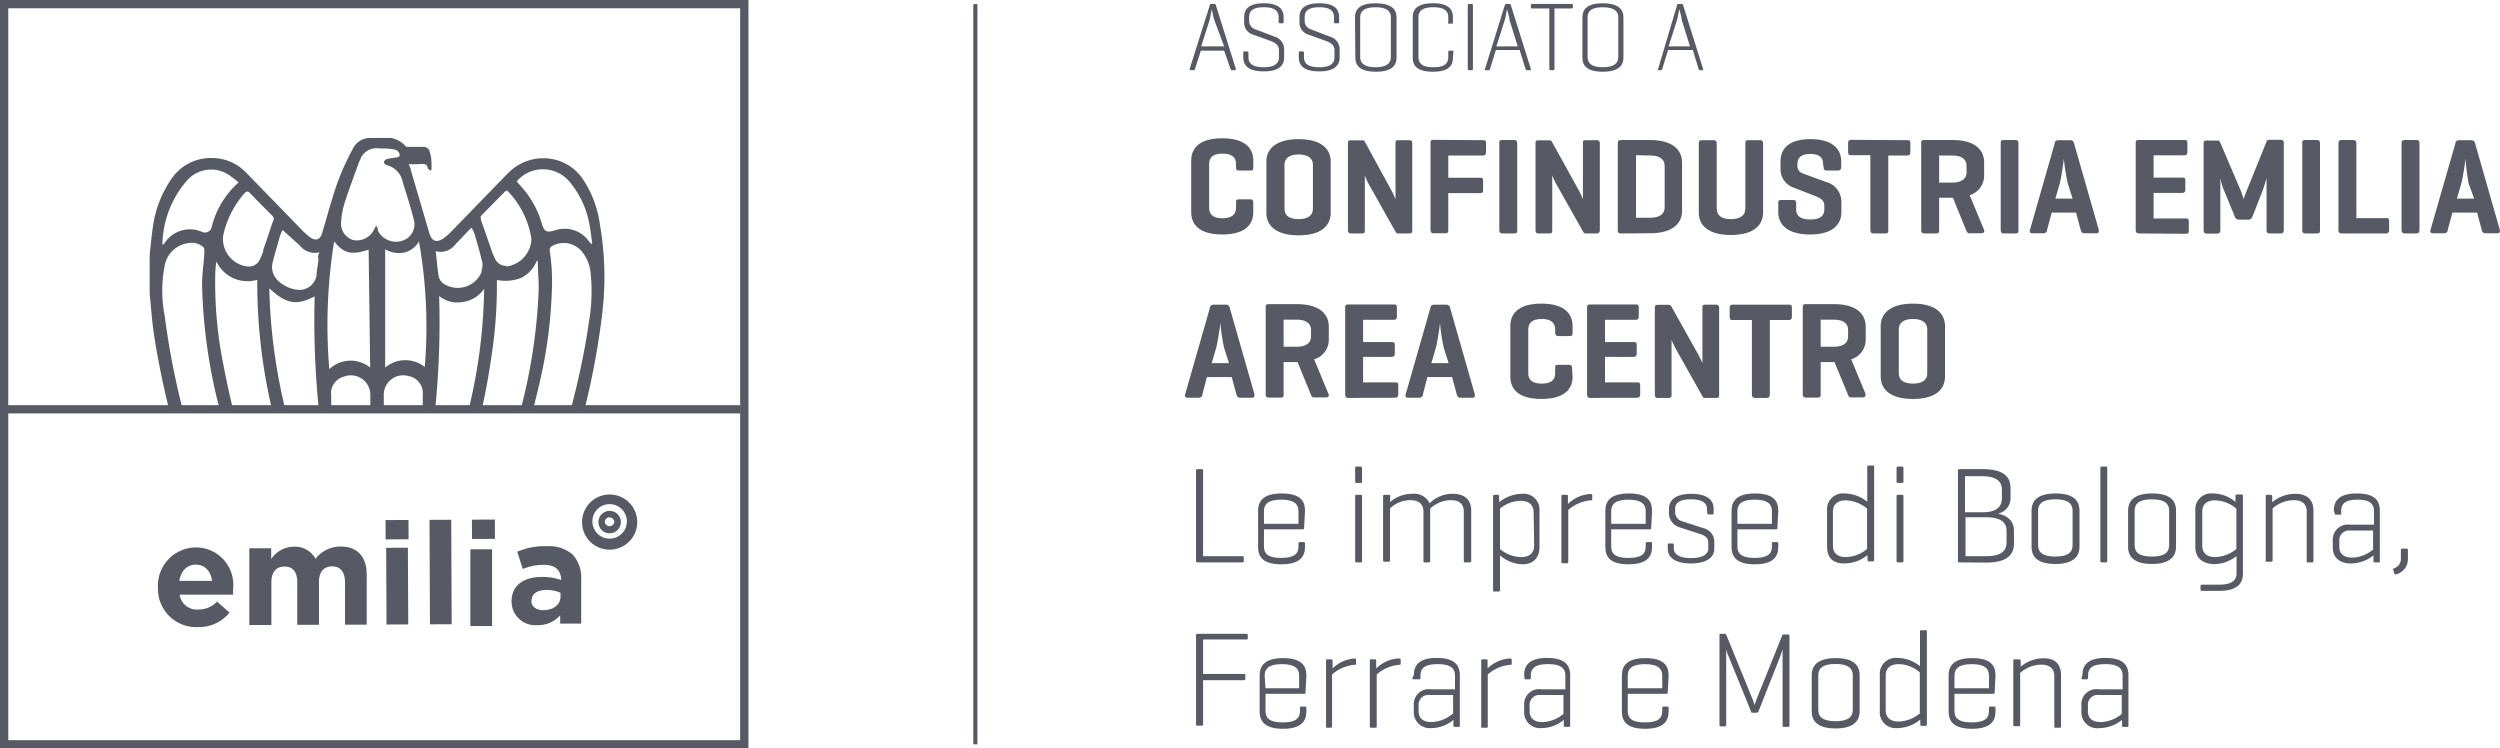 <?xml version="1.0" encoding="UTF-8"?> <svg xmlns="http://www.w3.org/2000/svg" viewBox="0 0 145 43.41"><defs><style> .cls-1 { fill: #575a64; } </style></defs><g id="Livello_2" data-name="Livello 2"><g id="Livello_1-2" data-name="Livello 1"><g><rect class="cls-1" x="56.45" y="0.24" width="0.24" height="42.93"></rect><path class="cls-1" d="M43.41,43.41H0V0H43.41ZM.48,42.93H42.93V.48H.48Z"></path><path class="cls-1" d="M11.5,36.37a2.26,2.26,0,0,0,1.81-.84l-.72-.64a1.43,1.43,0,0,1-1.08.46,1,1,0,0,1-1.09-.86l3.1,0c0-.11,0-.23,0-.33a2.17,2.17,0,0,0-2.17-2.41,2.22,2.22,0,0,0-2.19,2.33v0A2.22,2.22,0,0,0,11.5,36.37Zm-.14-3.62c.53,0,.86.38.94.94H10.4C10.5,33.12,10.84,32.75,11.36,32.75Z"></path><path class="cls-1" d="M15.74,36.25V33.77c0-.6.29-.91.76-.91s.74.3.74.9v2.48H18.5V33.75c0-.59.29-.9.76-.9s.74.3.75.9v2.48h1.26V33.33c0-1.07-.58-1.64-1.51-1.63a1.82,1.82,0,0,0-1.46.71,1.34,1.34,0,0,0-1.26-.7,1.57,1.57,0,0,0-1.31.72V31.8H14.46l0,4.45Z"></path><rect class="cls-1" x="22.41" y="31.77" width="1.26" height="4.45" transform="translate(-0.15 0.1) rotate(-0.25)"></rect><rect class="cls-1" x="22.36" y="30.16" width="1.33" height="1.12" transform="translate(-0.14 0.11) rotate(-0.27)"></rect><rect class="cls-1" x="24.92" y="30.15" width="1.26" height="6.06" transform="translate(-0.14 0.11) rotate(-0.25)"></rect><rect class="cls-1" x="27.38" y="30.13" width="1.33" height="1.12" transform="translate(-0.14 0.13) rotate(-0.25)"></rect><rect class="cls-1" x="27.43" y="31.74" width="1.26" height="4.45" transform="matrix(1, 0, 0, 1, -0.15, 0.12)"></rect><path class="cls-1" d="M31.15,36.26a1.72,1.72,0,0,0,1.34-.57v.48h1.22V33.59a2,2,0,0,0-.49-1.42,2.09,2.09,0,0,0-1.5-.49A4,4,0,0,0,30,32l.32,1a3.29,3.29,0,0,1,1.23-.24c.63,0,.95.28,1,.81v.07a3.4,3.4,0,0,0-1.09-.18c-1.06,0-1.79.46-1.79,1.43v0A1.38,1.38,0,0,0,31.15,36.26Zm-.32-1.42c0-.4.33-.62.87-.62a2,2,0,0,1,.81.16v.22c0,.46-.4.79-1,.79-.4,0-.69-.2-.69-.54Z"></path><path class="cls-1" d="M35.36,31.88a1.6,1.6,0,1,0-1.6-1.59A1.59,1.59,0,0,0,35.36,31.88Zm0-2.64a1,1,0,1,1-1,1.05A1,1,0,0,1,35.36,29.24Z"></path><path class="cls-1" d="M35.36,30.93a.65.65,0,1,0-.65-.64A.64.64,0,0,0,35.36,30.93Zm0-.92a.28.28,0,0,1,.27.28.28.28,0,0,1-.55,0A.28.28,0,0,1,35.36,30Z"></path><rect class="cls-1" x="0.24" y="23.5" width="42.72" height="0.48"></rect><path class="cls-1" d="M34.8,13.06a6.23,6.23,0,0,0-1-2.68,2.75,2.75,0,0,0-2.18-1.2,2.86,2.86,0,0,0-2.19.9c-1.06,1.08-2.11,2.18-3.17,3.26a3.48,3.48,0,0,1-.53.48c-.42.29-.7.17-.84-.33-.35-1.21-.71-2.42-1.06-3.62,0-.11-.08-.21-.12-.35a5.11,5.11,0,0,0,.58,0c.25,0,.48-.08.53.27,0,0,.09.06.14.1s.07-.09.07-.13c0-.31,0-.63-.1-.93a.36.36,0,0,0-.38-.31h-.76c-.08,0-.19,0-.23,0A1.51,1.51,0,0,0,22.68,8H21.57a.5.5,0,0,1-.13,0,1.11,1.11,0,0,0-1,.68,14,14,0,0,0-1.15,2.78c-.2.63-.37,1.27-.56,1.9l-.06.22c-.14.33-.36.4-.66.2a3.63,3.63,0,0,1-.47-.41c-1.08-1.11-2.16-2.23-3.25-3.34a2.71,2.71,0,0,0-1.87-.86,2.76,2.76,0,0,0-2.54,1.3,6.38,6.38,0,0,0-1,2.61c-.09.56-.13,1.12-.2,1.67a.85.85,0,0,1,0,.17v1.85a2,2,0,0,1,0,.24c.08.79.13,1.59.25,2.38.21,1.41.5,2.79.83,4.17h.79a44.87,44.87,0,0,1-1-5.26,7.6,7.6,0,0,1,0-2.89A1.61,1.61,0,0,1,11,14.09a1,1,0,0,1,.79.24.3.3,0,0,1,.06.2c0,.65-.14,1.3-.13,2a31.12,31.12,0,0,0,.93,6.85,2.33,2.33,0,0,1,.07.25h.77c-.2-.83-.38-1.66-.54-2.51a24,24,0,0,1-.47-4.71c0-.41,0-.82.07-1.24a2,2,0,0,0,2.37,1.06v.29a32,32,0,0,0,.83,7.11h.77a32.54,32.54,0,0,1-.9-6.91c1,.94,1.6,1,2.63.47a51.08,51.08,0,0,0,.23,6.44h.73c0-.22,0-.45,0-.67a1,1,0,0,1,.72-1.11,1.13,1.13,0,0,1,1.55,1.05c0,.24,0,.49,0,.73h.78c0-.22,0-.45,0-.67a1.13,1.13,0,0,1,1.47-1.14,1,1,0,0,1,.79,1.08c0,.24,0,.49,0,.73h.73a49.46,49.46,0,0,0,.22-6.46,1.69,1.69,0,0,0,1.4.34,1.79,1.79,0,0,0,1.21-.76,31.09,31.09,0,0,1-.87,6.88h.76c.22-1,.4-2,.55-3.06a26.91,26.91,0,0,0,.3-3.8c0-.17,0-.34,0-.53a2.59,2.59,0,0,0,1.38-.11,1.84,1.84,0,0,0,.93-1h.06c0,.58.07,1.16.05,1.74a31.8,31.8,0,0,1-1,6.72h.72c.16-.64.32-1.29.46-1.94A27,27,0,0,0,32,17.05a12,12,0,0,0-.11-2.47.27.27,0,0,1,.15-.32,1.37,1.37,0,0,1,1.71.33,2.32,2.32,0,0,1,.51,1.28,10.47,10.47,0,0,1-.11,2.85c-.23,1.64-.59,3.26-1,4.86h.79a44.17,44.17,0,0,0,1-5.49A17.67,17.67,0,0,0,34.8,13.06Zm-22.52.1a.4.4,0,0,1-.56.29,1.75,1.75,0,0,0-2.2.69s0,0-.1.06a5.79,5.79,0,0,1,1.48-3.79,1.86,1.86,0,0,1,2.49-.18c.15.1.29.22.45.35A5.06,5.06,0,0,0,12.28,13.16Zm3,1.38a4,4,0,0,1-.24.57.7.7,0,0,1-.64.35,1.61,1.61,0,0,1-1.46-1.77,5.39,5.39,0,0,1,1.23-2.47c.13-.14.22-.15.35,0,.43.45.87.89,1.31,1.33a.24.24,0,0,1,0,.29C15.64,13.39,15.45,14,15.25,14.54Zm3.19.42c0,.32-.1.65-.11,1a1,1,0,0,1-1.06.85,1.94,1.94,0,0,1-1.14-.5,1.09,1.09,0,0,1-.35-1.08c.13-.52.28-1,.43-1.55a3,3,0,0,1,.15-.34l1,.9a1.09,1.09,0,0,0,1.14.39C18.47,14.74,18.45,14.85,18.44,15Zm3,6.36a1.8,1.8,0,0,0-2.37.09A30.55,30.55,0,0,1,19.38,14c.56.71,1,.81,2,.48Zm.47-8-.12-.24-.14.26a1.11,1.11,0,0,1-1.21.58,1,1,0,0,1-.69-1A4.81,4.81,0,0,1,20,11.73c.25-.78.54-1.54.82-2.32a.67.67,0,0,1,.06-.12A1,1,0,0,1,22,8.61c.29,0,.58,0,.87.06a.35.35,0,0,1,.24.14c.14.21.07.31-.17.33a4.34,4.34,0,0,0-.52.09.23.23,0,0,0-.15.17.22.22,0,0,0,.14.17,1.26,1.26,0,0,1,.95,1c.22.7.45,1.41.63,2.13a1,1,0,0,1-.62,1.25A1.18,1.18,0,0,1,21.89,13.32Zm2.74,8a1.81,1.81,0,0,0-2.34,0V14.46a1.59,1.59,0,0,0,1.1.19A1.34,1.34,0,0,0,24.3,14,28.38,28.38,0,0,1,24.63,21.36Zm3.27-5.59a1.5,1.5,0,0,1-2.27.69.77.77,0,0,1-.23-.36c-.08-.48-.12-1-.18-1.49a1.07,1.07,0,0,0,1.16-.42c.26-.26.52-.54.78-.81a.94.94,0,0,1,.14-.13,1.85,1.85,0,0,1,.18.38c.16.55.32,1.1.45,1.66A1,1,0,0,1,27.9,15.77Zm1.44-.31a.7.7,0,0,1-.65-.36,3.25,3.25,0,0,1-.24-.57c-.2-.57-.39-1.14-.6-1.71,0-.11-.05-.18,0-.26l1.36-1.38c.08-.09.15-.12.24,0a5.11,5.11,0,0,1,1.32,2.69.39.39,0,0,1,0,.09A1.67,1.67,0,0,1,29.34,15.46Zm4.89-1.28c-.1-.12-.2-.25-.31-.37a1.73,1.73,0,0,0-1.81-.4c-.46.13-.58.07-.73-.38a5.39,5.39,0,0,0-1.13-2.09l-.33-.38a2,2,0,0,1,3-.05,5.26,5.26,0,0,1,1.22,2.56c.07.36.11.73.16,1.09Z"></path><g><g><path class="cls-1" d="M72.69,12.31c0,.66-.41,1.29-1.8,1.29s-1.8-.63-1.8-1.29v-3c0-.66.41-1.29,1.8-1.29s1.8.63,1.8,1.29v.39c0,.14,0,.19-.17.19h-.64c-.14,0-.19,0-.19-.19v-.2c0-.39-.27-.59-.79-.59s-.77.2-.77.59v2.56c0,.4.26.6.77.6s.79-.2.79-.6v-.3c0-.14,0-.2.19-.2h.64c.13,0,.17.06.17.2Z"></path><path class="cls-1" d="M73.45,9.36c0-.66.48-1.29,1.87-1.29s1.86.63,1.86,1.29v3c0,.66-.47,1.29-1.86,1.29s-1.87-.63-1.87-1.29Zm2.7.19c0-.39-.32-.59-.83-.59s-.82.2-.82.59v2.56c0,.4.3.6.82.6s.83-.2.83-.6Z"></path><path class="cls-1" d="M81.91,13.34c0,.13,0,.2-.18.2h-.61a.17.17,0,0,1-.18-.1l-1.48-2.63a3.75,3.75,0,0,1-.3-.64v3.17c0,.13,0,.2-.19.2h-.6c-.14,0-.19-.07-.19-.2v-5c0-.14,0-.2.19-.2H79c.09,0,.13,0,.16.08L80.68,11a5.42,5.42,0,0,1,.26.56V8.33c0-.14,0-.2.18-.2h.61c.14,0,.18.06.18.2Z"></path><path class="cls-1" d="M86,8.13c.13,0,.19,0,.19.19v.5c0,.15-.06.2-.19.2H84v1.29h1.83c.14,0,.19,0,.19.19V11c0,.14,0,.2-.19.2H84v2.12c0,.14,0,.21-.18.21h-.67c-.14,0-.18-.07-.18-.21v-5c0-.15,0-.21.18-.21Z"></path><path class="cls-1" d="M88,13.33c0,.14,0,.21-.18.21h-.67c-.14,0-.19-.07-.19-.21v-5c0-.15,0-.21.19-.21h.67c.13,0,.18.06.18.21Z"></path><path class="cls-1" d="M92.79,13.34c0,.13-.05.2-.19.2H92a.17.17,0,0,1-.18-.1l-1.48-2.63a4.4,4.4,0,0,1-.31-.64v3.17c0,.13,0,.2-.18.2h-.61c-.14,0-.18-.07-.18-.2v-5c0-.14,0-.2.18-.2h.61a.15.15,0,0,1,.16.08L91.55,11a5.42,5.42,0,0,1,.26.56V8.33c0-.14,0-.2.19-.2h.6c.14,0,.19.06.19.2Z"></path><path class="cls-1" d="M94,13.54c-.13,0-.17-.07-.17-.21v-5c0-.15.05-.21.19-.21h1.67c1.39,0,1.87.63,1.87,1.3v2.81c0,.67-.48,1.3-1.87,1.3ZM94.89,9v3.63h.82c.52,0,.84-.2.84-.6V9.62c0-.4-.32-.6-.84-.6Z"></path><path class="cls-1" d="M99.57,12.11c0,.4.31.6.82.6s.84-.2.84-.6V8.34c0-.15,0-.21.18-.21h.67c.14,0,.18.06.18.21v4c0,.66-.48,1.29-1.87,1.29s-1.86-.63-1.86-1.29v-4c0-.15,0-.21.19-.21h.67c.13,0,.18.06.18.21Z"></path><path class="cls-1" d="M105.74,9.51c0-.39-.25-.58-.74-.58s-.75.19-.75.58v.12a.45.45,0,0,0,.31.43l1.34.49a1.19,1.19,0,0,1,.9,1.14v.62c0,.66-.45,1.29-1.82,1.29s-1.84-.63-1.84-1.29V11.8c0-.14,0-.2.19-.2H104c.14,0,.18.06.18.2v.36c0,.39.3.57.82.57s.81-.18.81-.57v-.25c0-.33-.31-.46-.65-.59l-1.19-.46a1.13,1.13,0,0,1-.7-1V9.36c0-.66.4-1.29,1.74-1.29s1.78.63,1.78,1.29v.33a.18.18,0,0,1-.2.2h-.64c-.13,0-.18-.07-.18-.2Z"></path><path class="cls-1" d="M110.61,8.13c.13,0,.19,0,.19.19v.5c0,.15-.06.2-.19.2h-1.09v4.31c0,.14,0,.21-.18.21h-.67c-.14,0-.19-.07-.19-.21V9h-1.09c-.14,0-.2,0-.2-.2v-.5c0-.14.06-.19.2-.19Z"></path><path class="cls-1" d="M112.47,11.48v1.85c0,.14,0,.21-.19.21h-.67c-.13,0-.18-.07-.18-.21v-5c0-.15,0-.21.18-.21h1.62c1.39,0,1.85.63,1.85,1.3v.75a1.18,1.18,0,0,1-.84,1.15l.83,2c.05.13,0,.21-.18.21h-.67c-.11,0-.14-.08-.2-.21l-.75-1.85h-.8Zm0-2.46v1.57h.76c.51,0,.83-.2.83-.6V9.62c0-.4-.32-.6-.83-.6Z"></path><path class="cls-1" d="M117.07,13.33c0,.14,0,.21-.18.21h-.67c-.14,0-.18-.07-.18-.21v-5c0-.15,0-.21.18-.21h.67c.14,0,.18.06.18.21Z"></path><path class="cls-1" d="M120.06,8.13c.14,0,.2.06.24.2l1.43,5c0,.13,0,.2-.14.2h-.69c-.13,0-.18-.07-.22-.2l-.27-1H119l-.27,1c0,.13-.09.2-.23.2h-.62c-.14,0-.18-.07-.14-.2l1.43-5c0-.14.1-.2.24-.2Zm-.13,2.51a13.4,13.4,0,0,1-.23-1.45c0,.1-.14,1.1-.23,1.44l-.26.89h1Z"></path><path class="cls-1" d="M124.06,13.54c-.14,0-.19-.07-.19-.21v-5c0-.15,0-.21.19-.21h2.62c.13,0,.19,0,.19.19v.5c0,.15-.06.2-.19.2h-1.77v1.29h1.64c.14,0,.2,0,.2.19V11c0,.13-.06.19-.2.19h-1.64v1.48h1.85c.14,0,.19,0,.19.19v.5c0,.14,0,.2-.19.2Z"></path><path class="cls-1" d="M132.46,13.34c0,.13-.05.2-.18.2h-.64c-.14,0-.18-.07-.18-.2v-3s-.15.51-.23.72l-.58,1.48c-.05.13-.12.2-.25.2h-.55a.25.25,0,0,1-.24-.2l-.66-1.6a3.34,3.34,0,0,1-.17-.59v3c0,.13-.05.2-.19.2H128c-.14,0-.19-.07-.19-.2v-5c0-.14,0-.2.19-.2h.6a.16.16,0,0,1,.17.11L129.94,11c.09.21.19.55.19.55s.1-.31.2-.54l1.13-2.8c0-.08.09-.1.18-.1h.64c.13,0,.18.06.18.2Z"></path><path class="cls-1" d="M134.56,13.33c0,.14,0,.21-.18.21h-.67c-.14,0-.18-.07-.18-.21v-5c0-.15,0-.21.18-.21h.67c.14,0,.18.06.18.21Z"></path><path class="cls-1" d="M136.67,12.65h1.71c.13,0,.19,0,.19.19v.5c0,.14-.06.2-.19.2h-2.59c-.11,0-.16-.07-.16-.21v-5c0-.15.05-.21.18-.21h.67c.14,0,.19.06.19.21Z"></path><path class="cls-1" d="M140.33,13.33c0,.14-.05.21-.19.21h-.66c-.14,0-.19-.07-.19-.21v-5c0-.15.05-.21.19-.21h.66c.14,0,.19.06.19.21Z"></path><path class="cls-1" d="M143.31,8.13a.23.23,0,0,1,.25.2l1.43,5c0,.13,0,.2-.14.2h-.69c-.13,0-.19-.07-.22-.2l-.27-1h-1.43l-.27,1c0,.13-.09.2-.23.2h-.62c-.14,0-.19-.07-.15-.2l1.44-5c0-.14.1-.2.24-.2Zm-.13,2.51A13,13,0,0,1,143,9.19c0,.1-.15,1.1-.24,1.44l-.26.89h1Z"></path><path class="cls-1" d="M71.09,17.67a.22.22,0,0,1,.24.2l1.43,5c0,.13,0,.2-.14.2h-.69c-.13,0-.18-.07-.22-.2l-.27-1H70l-.26,1c0,.13-.1.2-.23.2h-.63c-.13,0-.18-.07-.14-.2l1.43-5c0-.13.1-.2.24-.2ZM71,20.18a11,11,0,0,1-.22-1.45c0,.1-.15,1.11-.24,1.44l-.26.89h1Z"></path><path class="cls-1" d="M74.45,21v1.85c0,.15,0,.21-.18.21H73.6c-.14,0-.19-.06-.19-.21v-5c0-.14,0-.21.19-.21h1.61c1.39,0,1.86.63,1.86,1.3v.75a1.18,1.18,0,0,1-.85,1.15l.83,2c.06.13,0,.21-.17.21H76.2c-.11,0-.14-.08-.19-.21L75.26,21h-.81Zm0-2.46v1.57h.76c.51,0,.83-.2.83-.6v-.37c0-.4-.32-.6-.83-.6Z"></path><path class="cls-1" d="M78.2,23.08c-.13,0-.18-.06-.18-.21v-5c0-.14,0-.21.18-.21h2.63c.13,0,.19,0,.19.19v.5c0,.15-.06.2-.19.2H79.06v1.29H80.7c.14,0,.2,0,.2.19v.48c0,.13-.06.19-.2.19H79.06v1.48h1.85c.13,0,.19,0,.19.19v.5c0,.14-.06.2-.19.2Z"></path><path class="cls-1" d="M83.87,17.67a.22.22,0,0,1,.24.2l1.43,5c0,.13,0,.2-.14.2h-.69c-.13,0-.18-.07-.22-.2l-.27-1H82.79l-.26,1c0,.13-.1.2-.24.2h-.62c-.13,0-.18-.07-.14-.2l1.43-5c0-.13.1-.2.24-.2Zm-.13,2.51a11,11,0,0,1-.22-1.45c0,.1-.15,1.11-.24,1.44l-.26.89h1Z"></path><path class="cls-1" d="M91.21,21.85c0,.67-.42,1.29-1.81,1.29s-1.8-.62-1.8-1.29V18.91c0-.67.41-1.3,1.8-1.3s1.81.63,1.81,1.3v.38c0,.14,0,.2-.18.2h-.64c-.14,0-.19-.06-.19-.2V19.1c0-.4-.27-.6-.78-.6s-.78.2-.78.6v2.56c0,.39.26.59.78.59s.78-.2.78-.59v-.31c0-.14,0-.19.19-.19H91c.13,0,.18.05.18.19Z"></path><path class="cls-1" d="M92.23,23.08c-.13,0-.18-.06-.18-.21v-5c0-.14,0-.21.18-.21h2.63c.13,0,.19,0,.19.19v.5c0,.15-.06.2-.19.2H93.09v1.29h1.64c.14,0,.2,0,.2.19v.48c0,.13-.06.19-.2.19H93.09v1.48h1.85c.13,0,.19,0,.19.19v.5c0,.14-.06.2-.19.2Z"></path><path class="cls-1" d="M99.71,22.88c0,.14,0,.2-.18.2h-.61c-.1,0-.14,0-.18-.1l-1.48-2.63a4.4,4.4,0,0,1-.31-.64v3.17c0,.14,0,.2-.18.2h-.61c-.13,0-.18-.06-.18-.2v-5c0-.13,0-.2.18-.2h.61a.17.17,0,0,1,.16.08l1.54,2.75c.13.23.27.55.27.55V17.87c0-.13,0-.2.18-.2h.61c.13,0,.18.07.18.2Z"></path><path class="cls-1" d="M103.74,17.67c.13,0,.19,0,.19.19v.5c0,.15-.06.2-.19.2h-1.09v4.31c0,.15-.05.21-.18.21h-.67c-.14,0-.19-.06-.19-.21V18.56h-1.09c-.14,0-.2,0-.2-.2v-.5c0-.14.06-.19.2-.19Z"></path><path class="cls-1" d="M105.6,21v1.85c0,.15,0,.21-.19.21h-.66c-.14,0-.19-.06-.19-.21v-5c0-.14,0-.21.19-.21h1.61c1.39,0,1.85.63,1.85,1.3v.75a1.18,1.18,0,0,1-.84,1.15l.83,2c0,.13,0,.21-.18.21h-.67c-.11,0-.14-.08-.19-.21L106.4,21h-.8Zm0-2.46v1.57h.76c.51,0,.83-.2.83-.6v-.37c0-.4-.32-.6-.83-.6Z"></path><path class="cls-1" d="M109.08,18.91c0-.67.48-1.3,1.87-1.3s1.86.63,1.86,1.3v2.94c0,.67-.47,1.29-1.86,1.29s-1.87-.62-1.87-1.29Zm2.7.19c0-.4-.32-.6-.83-.6s-.82.2-.82.6v2.56c0,.39.3.59.82.59s.83-.2.83-.59Z"></path><path class="cls-1" d="M69.78,32.26h2.27c.06,0,.09,0,.09.09v.18c0,.07,0,.09-.09.09h-2.6s-.08,0-.08-.09V27.31c0-.06,0-.1.09-.1h.23c.06,0,.09,0,.09.1Z"></path><path class="cls-1" d="M75.64,30.61c0,.06,0,.09-.08.09H73.31v1c0,.39.21.66,1,.66s1-.27,1-.66v-.16c0-.07,0-.1.09-.1h.2c.06,0,.09,0,.09.1v.19c0,.57-.32,1-1.36,1s-1.36-.4-1.36-1V29.62c0-.58.33-1,1.37-1s1.35.4,1.35,1Zm-2.33-.23h2v-.74c0-.38-.22-.66-1-.66s-1,.28-1,.66Z"></path><path class="cls-1" d="M79,27.91c0,.07,0,.1-.1.1h-.21c-.07,0-.09,0-.09-.1v-.75c0-.06,0-.1.09-.1h.21a.09.09,0,0,1,.1.1Zm0,4.62c0,.06,0,.09-.1.09h-.21c-.07,0-.09,0-.09-.09V28.8c0-.07,0-.1.09-.1h.21c.07,0,.1,0,.1.1Z"></path><path class="cls-1" d="M80.54,28.7c.06,0,.09,0,.09.1v.32a1.91,1.91,0,0,1,1.29-.48,1,1,0,0,1,1,.55,1.87,1.87,0,0,1,1.35-.55c.72,0,1.06.4,1.06.95v2.94a.08.08,0,0,1-.09.09H85c-.07,0-.1,0-.1-.09V29.67c0-.39-.21-.66-.75-.66a1.77,1.77,0,0,0-1.2.49.5.5,0,0,1,0,.17v2.86a.08.08,0,0,1-.09.09h-.22c-.06,0-.08,0-.08-.09V29.67c0-.39-.23-.66-.76-.66a1.71,1.71,0,0,0-1.18.48v3a.08.08,0,0,1-.09.09h-.21c-.07,0-.1,0-.1-.09V28.8c0-.07,0-.1.1-.1Z"></path><path class="cls-1" d="M86.85,28.7c.07,0,.1,0,.1.1v.33a2.14,2.14,0,0,1,1.34-.49.92.92,0,0,1,1,1v2.09c0,.58-.32,1-1,1A2.08,2.08,0,0,1,87,32.21v2c0,.06,0,.1-.09.1h-.22c-.07,0-.09,0-.09-.1V28.8c0-.07,0-.1.09-.1Zm2.1,1c0-.36-.22-.65-.75-.65A1.87,1.87,0,0,0,87,29.5v2.34a1.93,1.93,0,0,0,1.23.47c.53,0,.75-.29.75-.66Z"></path><path class="cls-1" d="M92.35,28.73v.19c0,.08,0,.1-.1.1a2.22,2.22,0,0,0-1.29.56v3a.08.08,0,0,1-.09.09h-.22c-.07,0-.09,0-.09-.09V28.8c0-.07,0-.1.09-.1h.2c.06,0,.09,0,.09.1v.43a2.05,2.05,0,0,1,1.3-.58C92.31,28.65,92.35,28.67,92.35,28.73Z"></path><path class="cls-1" d="M95.77,30.61c0,.06,0,.09-.08.09H93.45v1c0,.39.2.66,1,.66s1-.27,1-.66v-.16c0-.07,0-.1.08-.1h.2c.06,0,.09,0,.09.1v.19c0,.57-.32,1-1.36,1s-1.35-.4-1.35-1V29.62c0-.58.33-1,1.36-1s1.35.4,1.35,1Zm-2.32-.23h2v-.74c0-.38-.23-.66-1-.66s-1,.28-1,.66Z"></path><path class="cls-1" d="M99,29.5c0-.33-.29-.54-.93-.54s-.91.21-.91.54v.25a.55.55,0,0,0,.43.49l1.19.39a.81.81,0,0,1,.65.73v.47c0,.47-.41.85-1.36.85s-1.34-.38-1.34-.85V31.6c0-.05,0-.08.08-.08H97a.07.07,0,0,1,.08.08v.21c0,.33.32.56,1,.56s1-.23,1-.56v-.36c0-.26-.22-.4-.48-.48l-1.2-.39a.86.86,0,0,1-.6-.76V29.5c0-.46.35-.86,1.3-.86s1.29.4,1.29.86v.25c0,.06,0,.09-.09.09h-.2s-.08,0-.08-.09Z"></path><path class="cls-1" d="M103.09,30.61c0,.06,0,.09-.08.09h-2.24v1c0,.39.21.66,1,.66s1-.27,1-.66v-.16c0-.07,0-.1.08-.1h.2c.06,0,.09,0,.09.1v.19c0,.57-.32,1-1.35,1s-1.36-.4-1.36-1V29.62c0-.58.33-1,1.36-1s1.35.4,1.35,1Zm-2.32-.23h2v-.74c0-.38-.22-.66-1-.66s-1,.28-1,.66Z"></path><path class="cls-1" d="M108.31,32.2a2.14,2.14,0,0,1-1.34.48c-.73,0-1-.39-1-1V29.62a.92.92,0,0,1,1-1,2.13,2.13,0,0,1,1.33.48v-2c0-.06,0-.1.08-.1h.23c.06,0,.09,0,.09.1v5.37a.08.08,0,0,1-.09.09h-.2c-.07,0-.09,0-.09-.09Zm-2-.55c0,.37.21.66.75.66a2,2,0,0,0,1.23-.47V29.5a2,2,0,0,0-1.23-.48c-.54,0-.75.29-.75.65Z"></path><path class="cls-1" d="M110.4,27.91c0,.07,0,.1-.09.1h-.22c-.06,0-.09,0-.09-.1v-.75c0-.06,0-.1.09-.1h.22c.06,0,.09,0,.09.1Zm0,4.62a.08.08,0,0,1-.09.09h-.22a.08.08,0,0,1-.09-.09V28.8c0-.07,0-.1.09-.1h.22c.06,0,.09,0,.09.1Z"></path><path class="cls-1" d="M113.66,32.62c-.07,0-.1,0-.1-.09V27.31a.09.09,0,0,1,.1-.1H115c1.24,0,1.61.47,1.61,1.09v.54a.91.91,0,0,1-.73.95c.65.14.93.49.93,1v.73c0,.63-.37,1.11-1.61,1.11Zm.31-5v2.09H115c.82,0,1.11-.34,1.11-.82v-.48c0-.49-.3-.79-1.2-.79ZM114,30v2.26h1.18c.91,0,1.2-.32,1.2-.81V30.8c0-.47-.29-.8-1.2-.8Z"></path><path class="cls-1" d="M117.83,29.62c0-.58.36-1,1.39-1s1.39.4,1.39,1v2.09c0,.57-.36,1-1.39,1s-1.39-.4-1.39-1Zm2.38,0c0-.39-.24-.66-1-.66s-1,.27-1,.66v2c0,.39.24.66,1,.66s1-.27,1-.66Z"></path><path class="cls-1" d="M122.22,32.53a.08.08,0,0,1-.09.09h-.22a.08.08,0,0,1-.09-.09V27.16c0-.06,0-.1.09-.1h.22c.06,0,.09,0,.09.1Z"></path><path class="cls-1" d="M123.43,29.62c0-.58.36-1,1.39-1s1.39.4,1.39,1v2.09c0,.57-.37,1-1.39,1s-1.39-.4-1.39-1Zm2.38,0c0-.39-.24-.66-1-.66s-1,.27-1,.66v2c0,.39.23.66,1,.66s1-.27,1-.66Z"></path><path class="cls-1" d="M127.33,31.71V29.62a.92.92,0,0,1,1-1,2.08,2.08,0,0,1,1.33.49l0-.33c0-.07,0-.1.09-.1H130c.07,0,.09,0,.09.1v4.49c0,.58-.34,1-1.37,1h-1c-.06,0-.09,0-.09-.1V34a.08.08,0,0,1,.09-.09h1c.75,0,1-.27,1-.66v-1a2.14,2.14,0,0,1-1.33.47C127.65,32.68,127.33,32.29,127.33,31.71Zm.4-.06c0,.37.21.66.75.66a2,2,0,0,0,1.23-.47V29.5a2,2,0,0,0-1.23-.48c-.54,0-.75.29-.75.65Z"></path><path class="cls-1" d="M131.79,28.8v.33a2.08,2.08,0,0,1,1.34-.49c.72,0,1.05.4,1.05.95v2.94c0,.06,0,.09-.08.09h-.23c-.06,0-.08,0-.08-.09V29.67c0-.39-.22-.66-.75-.66a1.87,1.87,0,0,0-1.23.48v3a.08.08,0,0,1-.09.09h-.22c-.07,0-.09,0-.09-.09V28.8c0-.07,0-.1.09-.1h.19A.09.09,0,0,1,131.79,28.8Z"></path><path class="cls-1" d="M135.36,29.62c0-.58.32-1,1.34-1s1.33.4,1.33,1v2.91c0,.06,0,.09-.08.09h-.19c-.07,0-.1,0-.1-.09v-.32a2.07,2.07,0,0,1-1.31.47c-.71,0-1.05-.4-1.05-.92v-.4a.88.88,0,0,1,1-.93h1.39v-.78c0-.38-.19-.67-.95-.67s-.95.27-.95.66v.12c0,.07,0,.09-.09.09h-.2c-.06,0-.09,0-.09-.09Zm2.28,2.25v-1.1h-1.32a.57.57,0,0,0-.64.63v.31c0,.38.23.63.75.63A1.91,1.91,0,0,0,137.64,31.87Z"></path><path class="cls-1" d="M139.25,31.91a.08.08,0,0,1,.09-.09h.23a.08.08,0,0,1,.09.09v.49a.91.91,0,0,1-.68.91.08.08,0,0,1-.11-.06l-.06-.17a.09.09,0,0,1,.05-.12.57.57,0,0,0,.39-.58Z"></path><path class="cls-1" d="M72.28,36.76c.06,0,.09,0,.09.09V37c0,.07,0,.09-.09.09h-2.5v2h2.36c.06,0,.09,0,.09.09v.18a.08.08,0,0,1-.09.09H69.78v2.55a.08.08,0,0,1-.09.09h-.23a.08.08,0,0,1-.09-.09V36.85a.08.08,0,0,1,.09-.09Z"></path><path class="cls-1" d="M75.72,40.15c0,.06,0,.09-.08.09H73.4v1c0,.39.21.66,1,.66s1-.27,1-.66v-.16c0-.07,0-.1.08-.1h.2c.06,0,.09,0,.09.1v.19c0,.57-.32,1-1.35,1s-1.36-.41-1.36-1V39.17c0-.58.33-1,1.36-1s1.35.41,1.35,1Zm-2.32-.23h1.95v-.74c0-.38-.22-.66-1-.66s-1,.28-1,.66Z"></path><path class="cls-1" d="M78.65,38.27v.2c0,.07,0,.09-.1.09a2.29,2.29,0,0,0-1.29.56v3a.08.08,0,0,1-.09.09H77c-.07,0-.09,0-.09-.09V38.34c0-.07,0-.1.09-.1h.19c.07,0,.1,0,.1.1v.43a2,2,0,0,1,1.3-.58C78.61,38.19,78.65,38.21,78.65,38.27Z"></path><path class="cls-1" d="M81.24,38.27v.2c0,.07,0,.09-.1.09a2.25,2.25,0,0,0-1.29.56v3c0,.06,0,.09-.1.09h-.21c-.07,0-.09,0-.09-.09V38.34c0-.07,0-.1.09-.1h.19c.06,0,.09,0,.09.1l0,.43a2,2,0,0,1,1.3-.58C81.2,38.19,81.24,38.21,81.24,38.27Z"></path><path class="cls-1" d="M82,39.16c0-.57.31-1,1.33-1s1.34.41,1.34,1v2.91c0,.06,0,.09-.09.09h-.19c-.07,0-.09,0-.09-.09l0-.32a2,2,0,0,1-1.3.48.92.92,0,0,1-1-.93v-.4a.87.87,0,0,1,1-.92h1.39v-.79c0-.38-.2-.67-1-.67s-1,.27-1,.66v.12c0,.07,0,.1-.09.1H82c-.06,0-.08,0-.08-.1Zm2.28,2.25v-1.1H82.92a.57.57,0,0,0-.64.64v.31c0,.37.23.62.74.62A2,2,0,0,0,84.24,41.41Z"></path><path class="cls-1" d="M87.68,38.27v.2c0,.07,0,.09-.1.09a2.25,2.25,0,0,0-1.29.56v3c0,.06,0,.09-.1.09H86c-.07,0-.09,0-.09-.09V38.34c0-.07,0-.1.09-.1h.19c.06,0,.09,0,.09.1l0,.43a2,2,0,0,1,1.3-.58C87.64,38.19,87.68,38.21,87.68,38.27Z"></path><path class="cls-1" d="M88.4,39.16c0-.57.31-1,1.33-1s1.34.41,1.34,1v2.91a.08.08,0,0,1-.09.09h-.19c-.07,0-.09,0-.09-.09l0-.32a2,2,0,0,1-1.3.48.92.92,0,0,1-1-.93v-.4a.87.87,0,0,1,1-.92h1.39v-.79c0-.38-.2-.67-1-.67s-1,.27-1,.66v.12c0,.07,0,.1-.09.1h-.2c-.06,0-.08,0-.08-.1Zm2.28,2.25v-1.1H89.36a.57.57,0,0,0-.64.64v.31c0,.37.23.62.74.62A2,2,0,0,0,90.68,41.41Z"></path><path class="cls-1" d="M96.73,40.15c0,.06,0,.09-.08.09H94.41v1c0,.39.2.66,1,.66s1-.27,1-.66v-.16c0-.07,0-.1.08-.1h.2c.06,0,.09,0,.09.1v.19c0,.57-.32,1-1.36,1s-1.35-.41-1.35-1V39.17c0-.58.33-1,1.36-1s1.35.41,1.35,1Zm-2.32-.23h2v-.74c0-.38-.23-.66-1-.66s-1,.28-1,.66Z"></path><path class="cls-1" d="M103.79,42.07a.08.08,0,0,1-.09.09h-.22a.08.08,0,0,1-.09-.09v-4.4l-.14.41L102,41.24a.13.13,0,0,1-.12.1h-.22c-.06,0-.09,0-.11-.1L100.23,38a1.64,1.64,0,0,1-.11-.35v4.39a.08.08,0,0,1-.09.09h-.2c-.07,0-.1,0-.1-.09V36.85c0-.06,0-.09.1-.09h.2s.07,0,.09.05l1.52,3.72a2.6,2.6,0,0,1,.12.37l.13-.37,1.5-3.73s0,0,.09,0h.22a.08.08,0,0,1,.09.09Z"></path><path class="cls-1" d="M105.08,39.17c0-.58.36-1,1.39-1s1.39.41,1.39,1v2.08c0,.57-.36,1-1.39,1s-1.39-.41-1.39-1Zm2.38,0c0-.39-.24-.66-1-.66s-1,.27-1,.66v2c0,.39.24.66,1,.66s1-.27,1-.66Z"></path><path class="cls-1" d="M111.37,41.74a2.11,2.11,0,0,1-1.34.49.92.92,0,0,1-1-1V39.16a.92.92,0,0,1,1-1,2.11,2.11,0,0,1,1.33.48v-2c0-.06,0-.09.09-.09h.22c.07,0,.09,0,.09.09v5.37c0,.06,0,.09-.09.09h-.19c-.07,0-.1,0-.1-.09Zm-2-.55c0,.37.22.66.75.66a2,2,0,0,0,1.23-.47V39a1.92,1.92,0,0,0-1.23-.48c-.53,0-.75.29-.75.65Z"></path><path class="cls-1" d="M115.69,40.15c0,.06,0,.09-.08.09h-2.25v1c0,.39.21.66,1,.66s1-.27,1-.66v-.16c0-.07,0-.1.09-.1h.2c.06,0,.09,0,.09.1v.19c0,.57-.32,1-1.36,1s-1.36-.41-1.36-1V39.17c0-.58.33-1,1.37-1s1.35.41,1.35,1Zm-2.33-.23h2v-.74c0-.38-.22-.66-1-.66s-1,.28-1,.66Z"></path><path class="cls-1" d="M117.2,38.34v.33a2.06,2.06,0,0,1,1.34-.49c.72,0,1,.4,1,1v2.94a.08.08,0,0,1-.09.09h-.22c-.06,0-.08,0-.08-.09V39.21c0-.39-.23-.66-.76-.66a1.84,1.84,0,0,0-1.22.48v3c0,.06,0,.09-.1.09h-.21c-.07,0-.09,0-.09-.09V38.34c0-.07,0-.1.09-.1h.19C117.17,38.24,117.2,38.27,117.2,38.34Z"></path><path class="cls-1" d="M120.78,39.16c0-.57.31-1,1.33-1s1.34.41,1.34,1v2.91c0,.06,0,.09-.08.09h-.2c-.07,0-.09,0-.09-.09v-.32a2.09,2.09,0,0,1-1.31.48.92.92,0,0,1-1.05-.93v-.4a.87.87,0,0,1,1-.92h1.39v-.79c0-.38-.19-.67-1-.67s-1,.27-1,.66v.12a.09.09,0,0,1-.1.1h-.2c-.06,0-.08,0-.08-.1Zm2.28,2.25v-1.1h-1.32a.57.57,0,0,0-.64.64v.31c0,.37.23.62.75.62A2,2,0,0,0,123.06,41.41Z"></path></g><g><path class="cls-1" d="M70.43.23a.08.08,0,0,1,.09.07L71.68,4s0,.07-.05.07h-.18s-.07,0-.08-.07L71,2.94H69.65L69.31,4a.08.08,0,0,1-.08.07h-.17S69,4.09,69,4L70.17.3a.08.08,0,0,1,.09-.07Zm0,.93c-.06-.19-.13-.55-.14-.61s-.08.41-.13.6l-.49,1.54H71Z"></path><path class="cls-1" d="M74.16,1c0-.34-.19-.58-.86-.58s-.85.24-.85.58v.21a.51.51,0,0,0,.36.49l1.1.42a.76.76,0,0,1,.57.71v.5c0,.45-.27.81-1.18.81s-1.19-.36-1.19-.81V3.06c0-.06,0-.08.07-.08h.17s.06,0,.06.08v.26c0,.34.22.58.88.58s.89-.24.89-.58V2.91c0-.31-.25-.44-.47-.53L72.65,2a.72.72,0,0,1-.49-.67V1c0-.45.25-.81,1.14-.81s1.15.36,1.15.81v.28s0,.07-.07.07h-.16s-.06,0-.06-.07Z"></path><path class="cls-1" d="M77.37,1c0-.34-.19-.58-.85-.58s-.85.24-.85.58v.21a.5.5,0,0,0,.36.49l1.09.42a.77.77,0,0,1,.58.71v.5c0,.45-.28.81-1.19.81s-1.18-.36-1.18-.81V3.06c0-.06,0-.08.06-.08h.17s.07,0,.07.08v.26c0,.34.21.58.88.58s.89-.24.89-.58V2.91c0-.31-.25-.44-.48-.53L75.86,2a.72.72,0,0,1-.49-.67V1c0-.45.25-.81,1.15-.81s1.15.36,1.15.81v.28a.06.06,0,0,1-.07.07h-.17s-.06,0-.06-.07Z"></path><path class="cls-1" d="M78.59,1c0-.45.27-.81,1.19-.81S81,.54,81,1V3.35c0,.45-.28.81-1.2.81s-1.19-.36-1.19-.81Zm2.08,0c0-.34-.22-.58-.89-.58s-.89.24-.89.58V3.31c0,.35.23.59.89.59s.89-.24.89-.59Z"></path><path class="cls-1" d="M84.27,3.35c0,.45-.24.81-1.16.81s-1.17-.36-1.17-.81V1c0-.45.25-.81,1.17-.81s1.16.36,1.16.81v.3c0,.05,0,.07-.06.07H84A.06.06,0,0,1,84,1.29V1c0-.34-.2-.58-.86-.58s-.87.24-.87.58V3.31c0,.35.2.59.87.59s.86-.24.86-.59V3s0-.06.07-.06h.17a.05.05,0,0,1,.06.06Z"></path><path class="cls-1" d="M85.43,4s0,.07-.06.07H85.2s-.07,0-.07-.07V.3s0-.07.07-.07h.17s.06,0,.06.07Z"></path><path class="cls-1" d="M87.55.23a.08.08,0,0,1,.08.07L88.79,4s0,.07-.05.07h-.18s-.06,0-.08-.07l-.34-1.1H86.76L86.42,4s0,.07-.08.07h-.16c-.05,0-.07,0-.05-.07L87.28.3s0-.07.09-.07Zm0,.93c0-.19-.13-.55-.14-.61s-.07.41-.13.6l-.49,1.54h1.24Z"></path><path class="cls-1" d="M91.16.23s.07,0,.07.07V.42s0,.07-.07.07h-1V4s0,.07-.06.07h-.17s-.07,0-.07-.07V.49h-1c-.06,0-.07,0-.07-.07V.3s0-.07.07-.07Z"></path><path class="cls-1" d="M91.78,1c0-.45.27-.81,1.18-.81s1.2.36,1.2.81V3.35c0,.45-.28.81-1.2.81s-1.18-.36-1.18-.81Zm2.08,0c0-.34-.23-.58-.9-.58s-.88.24-.88.58V3.31c0,.35.22.59.88.59s.9-.24.9-.59Z"></path><path class="cls-1" d="M97.54.23a.08.08,0,0,1,.08.07L98.78,4s0,.07,0,.07h-.18s-.06,0-.08-.07l-.34-1.1H96.75L96.41,4s0,.07-.08.07h-.16s-.07,0,0-.07L97.27.3s0-.07.09-.07Zm0,.93c0-.19-.13-.55-.14-.61s-.07.41-.13.6l-.49,1.54h1.24Z"></path></g></g></g></g></g></svg> 